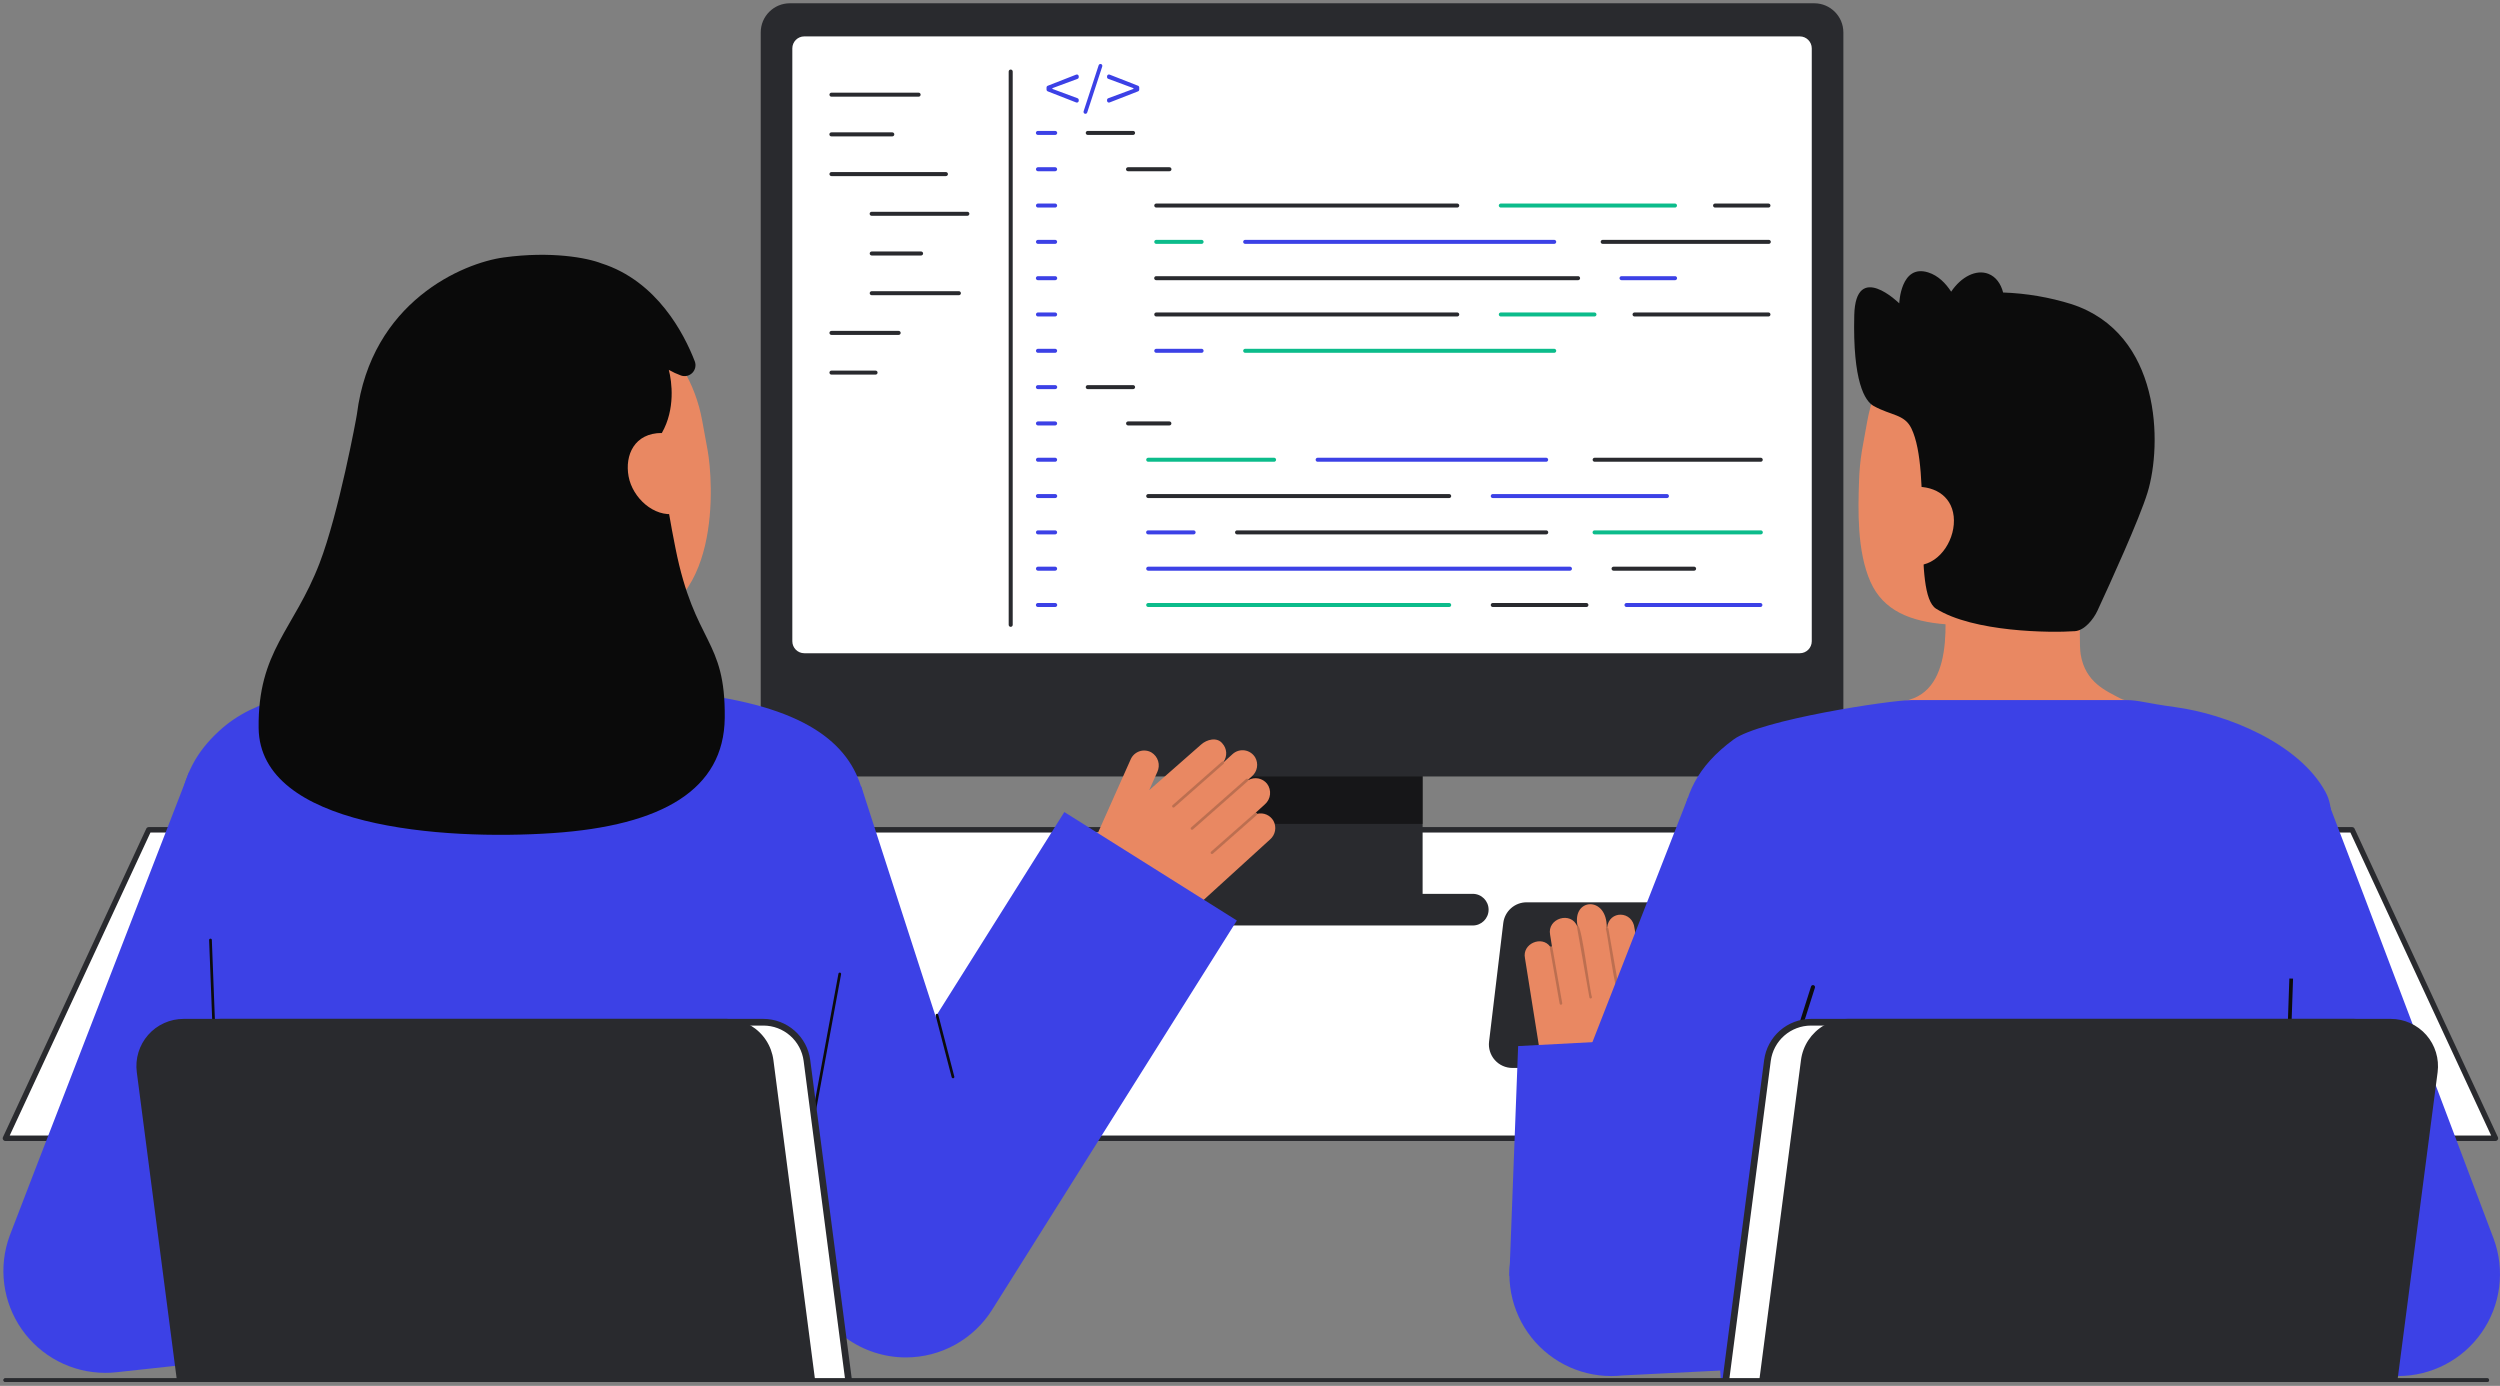 <svg width="184" height="102" viewBox="0 0 184 102" fill="none" xmlns="http://www.w3.org/2000/svg">
<rect x="0" y="0" width="184" height="102" fill="#808080" stroke="none"/>
<path d="M183.663 83.777H0.399L10.946 61.074H173.115L183.663 83.777Z" fill="#292A2E"/>
<path d="M183.663 83.777H0.399L10.946 61.074H173.115L183.663 83.777Z" fill="white"/>
<path d="M183.662 83.977H0.4C0.366 83.977 0.333 83.969 0.303 83.953C0.274 83.936 0.249 83.913 0.231 83.885C0.213 83.856 0.202 83.824 0.2 83.79C0.198 83.756 0.204 83.723 0.219 83.692L10.765 60.989C10.781 60.954 10.807 60.925 10.839 60.905C10.871 60.885 10.908 60.874 10.946 60.874H173.115C173.153 60.874 173.19 60.885 173.223 60.905C173.255 60.925 173.28 60.954 173.296 60.989L183.844 83.692C183.858 83.723 183.865 83.756 183.863 83.79C183.861 83.823 183.85 83.856 183.832 83.884C183.814 83.912 183.79 83.936 183.76 83.952C183.731 83.969 183.698 83.977 183.664 83.977H183.662ZM0.714 83.577H183.348L172.988 61.274H11.073L0.714 83.577Z" fill="#292A2E"/>
<path d="M104.704 53.473H86.956V66.89H104.704V53.473Z" fill="#292A2E"/>
<path opacity="0.64" d="M104.704 53.473H86.956V60.641H104.704V53.473Z" fill="#0C0C0C"/>
<path d="M133.525 0.241H58.136C56.95 0.241 55.989 1.202 55.989 2.388V55.002C55.989 56.187 56.95 57.148 58.136 57.148H133.525C134.71 57.148 135.672 56.187 135.672 55.002V2.388C135.672 1.202 134.71 0.241 133.525 0.241Z" fill="#292A2E"/>
<path d="M132.465 2.679H59.196C58.709 2.679 58.315 3.074 58.315 3.561V47.196C58.315 47.683 58.709 48.078 59.196 48.078H132.465C132.951 48.078 133.346 47.683 133.346 47.196V3.561C133.346 3.074 132.951 2.679 132.465 2.679Z" fill="white"/>
<path d="M108.397 65.787H83.264C82.621 65.787 82.099 66.308 82.099 66.952C82.099 67.595 82.621 68.116 83.264 68.116H108.397C109.04 68.116 109.561 67.595 109.561 66.952C109.561 66.308 109.04 65.787 108.397 65.787Z" fill="#292A2E"/>
<path d="M83.4 9.931H80.063C80.043 9.932 80.024 9.928 80.005 9.921C79.987 9.914 79.969 9.903 79.955 9.89C79.941 9.876 79.929 9.859 79.922 9.841C79.914 9.823 79.91 9.803 79.91 9.783C79.91 9.763 79.914 9.743 79.922 9.725C79.929 9.707 79.941 9.69 79.955 9.676C79.969 9.662 79.987 9.652 80.005 9.645C80.024 9.637 80.043 9.634 80.063 9.635H83.4C83.439 9.636 83.475 9.652 83.501 9.68C83.528 9.708 83.543 9.745 83.543 9.783C83.543 9.821 83.528 9.858 83.501 9.886C83.475 9.913 83.439 9.93 83.4 9.931Z" fill="#292A2E"/>
<path d="M77.657 9.931H76.394C76.375 9.932 76.355 9.928 76.336 9.921C76.318 9.914 76.301 9.903 76.286 9.89C76.272 9.876 76.26 9.859 76.253 9.841C76.245 9.823 76.241 9.803 76.241 9.783C76.241 9.763 76.245 9.743 76.253 9.725C76.26 9.707 76.272 9.69 76.286 9.676C76.301 9.662 76.318 9.652 76.336 9.645C76.355 9.637 76.375 9.634 76.394 9.635H77.657C77.677 9.634 77.697 9.637 77.715 9.645C77.734 9.652 77.751 9.662 77.765 9.676C77.78 9.69 77.791 9.707 77.799 9.725C77.807 9.743 77.811 9.763 77.811 9.783C77.811 9.803 77.807 9.823 77.799 9.841C77.791 9.859 77.78 9.876 77.765 9.89C77.751 9.903 77.734 9.914 77.715 9.921C77.697 9.928 77.677 9.932 77.657 9.931Z" fill="#3C41E6"/>
<path d="M77.657 12.604H76.395C76.355 12.604 76.318 12.588 76.29 12.56C76.262 12.533 76.246 12.495 76.246 12.456C76.246 12.416 76.262 12.379 76.29 12.351C76.318 12.323 76.355 12.307 76.395 12.307H77.657C77.696 12.307 77.734 12.323 77.762 12.351C77.79 12.379 77.805 12.416 77.805 12.456C77.805 12.495 77.79 12.533 77.762 12.56C77.734 12.588 77.696 12.604 77.657 12.604Z" fill="#3C41E6"/>
<path d="M77.657 15.277H76.395C76.355 15.277 76.318 15.261 76.29 15.233C76.262 15.205 76.246 15.168 76.246 15.128C76.246 15.089 76.262 15.051 76.29 15.024C76.318 14.996 76.355 14.98 76.395 14.98H77.657C77.696 14.98 77.734 14.996 77.762 15.024C77.79 15.051 77.805 15.089 77.805 15.128C77.805 15.168 77.79 15.205 77.762 15.233C77.734 15.261 77.696 15.277 77.657 15.277Z" fill="#3C41E6"/>
<path d="M77.657 17.949H76.395C76.355 17.949 76.318 17.934 76.29 17.906C76.262 17.878 76.246 17.84 76.246 17.801C76.246 17.762 76.262 17.724 76.29 17.696C76.318 17.669 76.355 17.653 76.395 17.653H77.657C77.696 17.653 77.734 17.669 77.762 17.696C77.79 17.724 77.805 17.762 77.805 17.801C77.805 17.84 77.79 17.878 77.762 17.906C77.734 17.934 77.696 17.949 77.657 17.949Z" fill="#3C41E6"/>
<path d="M77.657 20.622H76.394C76.375 20.623 76.355 20.619 76.336 20.612C76.318 20.605 76.301 20.594 76.286 20.581C76.272 20.567 76.26 20.55 76.253 20.532C76.245 20.513 76.241 20.494 76.241 20.474C76.241 20.454 76.245 20.434 76.253 20.416C76.26 20.398 76.272 20.381 76.286 20.367C76.301 20.353 76.318 20.343 76.336 20.335C76.355 20.328 76.375 20.325 76.394 20.326H77.657C77.677 20.325 77.697 20.328 77.715 20.335C77.734 20.343 77.751 20.353 77.765 20.367C77.78 20.381 77.791 20.398 77.799 20.416C77.807 20.434 77.811 20.454 77.811 20.474C77.811 20.494 77.807 20.513 77.799 20.532C77.791 20.55 77.78 20.567 77.765 20.581C77.751 20.594 77.734 20.605 77.715 20.612C77.697 20.619 77.677 20.623 77.657 20.622Z" fill="#3C41E6"/>
<path d="M77.657 23.294H76.395C76.355 23.294 76.318 23.278 76.29 23.25C76.262 23.223 76.246 23.185 76.246 23.146C76.246 23.106 76.262 23.069 76.29 23.041C76.318 23.013 76.355 22.997 76.395 22.997H77.657C77.696 22.997 77.734 23.013 77.762 23.041C77.79 23.069 77.805 23.106 77.805 23.146C77.805 23.185 77.79 23.223 77.762 23.25C77.734 23.278 77.696 23.294 77.657 23.294Z" fill="#3C41E6"/>
<path d="M77.657 25.968H76.395C76.355 25.968 76.318 25.952 76.29 25.924C76.262 25.896 76.246 25.859 76.246 25.819C76.246 25.78 76.262 25.742 76.29 25.715C76.318 25.687 76.355 25.671 76.395 25.671H77.657C77.696 25.671 77.734 25.687 77.762 25.715C77.79 25.742 77.805 25.78 77.805 25.819C77.805 25.859 77.79 25.896 77.762 25.924C77.734 25.952 77.696 25.968 77.657 25.968Z" fill="#3C41E6"/>
<path d="M77.657 28.64H76.394C76.375 28.641 76.355 28.637 76.336 28.63C76.318 28.623 76.301 28.612 76.286 28.599C76.272 28.585 76.26 28.568 76.253 28.55C76.245 28.532 76.241 28.512 76.241 28.492C76.241 28.472 76.245 28.452 76.253 28.434C76.26 28.416 76.272 28.399 76.286 28.385C76.301 28.371 76.318 28.361 76.336 28.354C76.355 28.346 76.375 28.343 76.394 28.344H77.657C77.677 28.343 77.697 28.346 77.715 28.354C77.734 28.361 77.751 28.371 77.765 28.385C77.78 28.399 77.791 28.416 77.799 28.434C77.807 28.452 77.811 28.472 77.811 28.492C77.811 28.512 77.807 28.532 77.799 28.55C77.791 28.568 77.78 28.585 77.765 28.599C77.751 28.612 77.734 28.623 77.715 28.63C77.697 28.637 77.677 28.641 77.657 28.64Z" fill="#3C41E6"/>
<path d="M77.657 31.313H76.395C76.355 31.313 76.318 31.298 76.29 31.27C76.262 31.242 76.246 31.204 76.246 31.165C76.246 31.126 76.262 31.088 76.29 31.06C76.318 31.032 76.355 31.017 76.395 31.017H77.657C77.696 31.017 77.734 31.032 77.762 31.06C77.79 31.088 77.805 31.126 77.805 31.165C77.805 31.204 77.79 31.242 77.762 31.27C77.734 31.298 77.696 31.313 77.657 31.313Z" fill="#3C41E6"/>
<path d="M77.657 33.986H76.395C76.355 33.986 76.318 33.97 76.29 33.942C76.262 33.914 76.246 33.877 76.246 33.837C76.246 33.798 76.262 33.76 76.29 33.733C76.318 33.705 76.355 33.689 76.395 33.689H77.657C77.696 33.689 77.734 33.705 77.762 33.733C77.79 33.76 77.805 33.798 77.805 33.837C77.805 33.877 77.79 33.914 77.762 33.942C77.734 33.97 77.696 33.986 77.657 33.986Z" fill="#3C41E6"/>
<path d="M77.657 36.658H76.394C76.375 36.659 76.355 36.656 76.336 36.648C76.318 36.641 76.301 36.631 76.286 36.617C76.272 36.603 76.26 36.586 76.253 36.568C76.245 36.55 76.241 36.53 76.241 36.51C76.241 36.49 76.245 36.47 76.253 36.452C76.26 36.434 76.272 36.417 76.286 36.403C76.301 36.39 76.318 36.379 76.336 36.372C76.355 36.364 76.375 36.361 76.394 36.362H77.657C77.677 36.361 77.697 36.364 77.715 36.372C77.734 36.379 77.751 36.39 77.765 36.403C77.78 36.417 77.791 36.434 77.799 36.452C77.807 36.47 77.811 36.49 77.811 36.51C77.811 36.53 77.807 36.55 77.799 36.568C77.791 36.586 77.78 36.603 77.765 36.617C77.751 36.631 77.734 36.641 77.715 36.648C77.697 36.656 77.677 36.659 77.657 36.658Z" fill="#3C41E6"/>
<path d="M77.657 39.331H76.395C76.355 39.331 76.318 39.315 76.29 39.288C76.262 39.26 76.246 39.222 76.246 39.183C76.246 39.143 76.262 39.106 76.29 39.078C76.318 39.05 76.355 39.035 76.395 39.035H77.657C77.696 39.035 77.734 39.05 77.762 39.078C77.79 39.106 77.805 39.143 77.805 39.183C77.805 39.222 77.79 39.26 77.762 39.288C77.734 39.315 77.696 39.331 77.657 39.331Z" fill="#3C41E6"/>
<path d="M77.657 42.004H76.395C76.355 42.004 76.318 41.988 76.29 41.96C76.262 41.932 76.246 41.895 76.246 41.855C76.246 41.816 76.262 41.779 76.29 41.751C76.318 41.723 76.355 41.707 76.395 41.707H77.657C77.696 41.707 77.734 41.723 77.762 41.751C77.79 41.779 77.805 41.816 77.805 41.855C77.805 41.895 77.79 41.932 77.762 41.96C77.734 41.988 77.696 42.004 77.657 42.004Z" fill="#3C41E6"/>
<path d="M77.657 44.676H76.394C76.375 44.677 76.355 44.674 76.336 44.666C76.318 44.659 76.301 44.649 76.286 44.635C76.272 44.621 76.26 44.604 76.253 44.586C76.245 44.568 76.241 44.548 76.241 44.528C76.241 44.508 76.245 44.489 76.253 44.47C76.26 44.452 76.272 44.435 76.286 44.421C76.301 44.408 76.318 44.397 76.336 44.39C76.355 44.383 76.375 44.379 76.394 44.38H77.657C77.677 44.379 77.697 44.383 77.715 44.39C77.734 44.397 77.751 44.408 77.765 44.421C77.78 44.435 77.791 44.452 77.799 44.47C77.807 44.489 77.811 44.508 77.811 44.528C77.811 44.548 77.807 44.568 77.799 44.586C77.791 44.604 77.78 44.621 77.765 44.635C77.751 44.649 77.734 44.659 77.715 44.666C77.697 44.674 77.677 44.677 77.657 44.676Z" fill="#3C41E6"/>
<path d="M86.067 12.604H83.027C83.007 12.604 82.987 12.601 82.969 12.594C82.95 12.587 82.933 12.576 82.919 12.562C82.904 12.549 82.893 12.532 82.885 12.514C82.877 12.495 82.873 12.476 82.873 12.456C82.873 12.436 82.877 12.416 82.885 12.398C82.893 12.379 82.904 12.363 82.919 12.349C82.933 12.335 82.95 12.324 82.969 12.317C82.987 12.31 83.007 12.307 83.027 12.308H86.067C86.087 12.307 86.106 12.31 86.125 12.317C86.144 12.324 86.161 12.335 86.175 12.349C86.189 12.363 86.201 12.379 86.209 12.398C86.216 12.416 86.22 12.436 86.22 12.456C86.22 12.476 86.216 12.495 86.209 12.514C86.201 12.532 86.189 12.549 86.175 12.562C86.161 12.576 86.144 12.587 86.125 12.594C86.106 12.601 86.087 12.604 86.067 12.604Z" fill="#292A2E"/>
<path d="M83.4 28.64H80.063C80.043 28.641 80.024 28.637 80.005 28.63C79.987 28.623 79.969 28.613 79.955 28.599C79.941 28.585 79.929 28.568 79.922 28.55C79.914 28.532 79.91 28.512 79.91 28.492C79.91 28.472 79.914 28.452 79.922 28.434C79.929 28.416 79.941 28.399 79.955 28.385C79.969 28.371 79.987 28.361 80.005 28.354C80.024 28.346 80.043 28.343 80.063 28.344H83.4C83.439 28.345 83.475 28.361 83.501 28.389C83.528 28.417 83.543 28.454 83.543 28.492C83.543 28.53 83.528 28.567 83.501 28.595C83.475 28.622 83.439 28.639 83.4 28.64Z" fill="#292A2E"/>
<path d="M86.067 31.313H83.027C82.988 31.313 82.95 31.298 82.922 31.27C82.894 31.242 82.879 31.204 82.879 31.165C82.879 31.126 82.894 31.088 82.922 31.06C82.95 31.032 82.988 31.017 83.027 31.017H86.067C86.106 31.017 86.144 31.032 86.171 31.06C86.199 31.088 86.215 31.126 86.215 31.165C86.215 31.204 86.199 31.242 86.171 31.27C86.144 31.298 86.106 31.313 86.067 31.313Z" fill="#292A2E"/>
<path d="M107.252 15.277H85.101C85.061 15.277 85.024 15.261 84.996 15.233C84.968 15.205 84.953 15.168 84.953 15.128C84.953 15.089 84.968 15.051 84.996 15.024C85.024 14.996 85.061 14.98 85.101 14.98H107.252C107.292 14.98 107.329 14.996 107.357 15.024C107.385 15.051 107.401 15.089 107.401 15.128C107.401 15.168 107.385 15.205 107.357 15.233C107.329 15.261 107.292 15.277 107.252 15.277Z" fill="#292A2E"/>
<path d="M123.279 15.277H110.46C110.42 15.277 110.383 15.261 110.355 15.233C110.327 15.205 110.311 15.168 110.311 15.128C110.311 15.089 110.327 15.051 110.355 15.024C110.383 14.996 110.42 14.98 110.46 14.98H123.279C123.318 14.98 123.356 14.996 123.383 15.024C123.411 15.051 123.427 15.089 123.427 15.128C123.427 15.168 123.411 15.205 123.383 15.233C123.356 15.261 123.318 15.277 123.279 15.277Z" fill="#0CBC8B"/>
<path d="M130.158 15.277H126.229C126.19 15.277 126.152 15.261 126.124 15.233C126.097 15.205 126.081 15.168 126.081 15.128C126.081 15.089 126.097 15.051 126.124 15.024C126.152 14.996 126.19 14.98 126.229 14.98H130.158C130.197 14.98 130.235 14.996 130.263 15.024C130.291 15.051 130.306 15.089 130.306 15.128C130.306 15.168 130.291 15.205 130.263 15.233C130.235 15.261 130.197 15.277 130.158 15.277H130.158Z" fill="#292A2E"/>
<path d="M116.141 20.622H85.101C85.081 20.623 85.061 20.619 85.042 20.612C85.024 20.605 85.007 20.594 84.992 20.581C84.978 20.567 84.967 20.55 84.959 20.532C84.951 20.514 84.947 20.494 84.947 20.474C84.947 20.454 84.951 20.434 84.959 20.416C84.967 20.398 84.978 20.381 84.992 20.367C85.007 20.353 85.024 20.343 85.042 20.335C85.061 20.328 85.081 20.325 85.101 20.326H116.141C116.161 20.325 116.181 20.328 116.2 20.335C116.218 20.343 116.235 20.353 116.25 20.367C116.264 20.381 116.275 20.398 116.283 20.416C116.291 20.434 116.295 20.454 116.295 20.474C116.295 20.494 116.291 20.514 116.283 20.532C116.275 20.55 116.264 20.567 116.25 20.581C116.235 20.594 116.218 20.605 116.2 20.612C116.181 20.619 116.161 20.623 116.141 20.622Z" fill="#292A2E"/>
<path d="M123.279 20.622H119.35C119.33 20.623 119.31 20.619 119.291 20.612C119.273 20.605 119.256 20.594 119.241 20.581C119.227 20.567 119.216 20.55 119.208 20.532C119.2 20.513 119.196 20.494 119.196 20.474C119.196 20.454 119.2 20.434 119.208 20.416C119.216 20.398 119.227 20.381 119.241 20.367C119.256 20.353 119.273 20.343 119.291 20.335C119.31 20.328 119.33 20.325 119.35 20.326H123.279C123.299 20.325 123.319 20.328 123.337 20.335C123.356 20.343 123.373 20.353 123.387 20.367C123.402 20.381 123.413 20.398 123.421 20.416C123.429 20.434 123.433 20.454 123.433 20.474C123.433 20.494 123.429 20.513 123.421 20.532C123.413 20.55 123.402 20.567 123.387 20.581C123.373 20.594 123.356 20.605 123.337 20.612C123.319 20.619 123.299 20.623 123.279 20.622H123.279Z" fill="#3C41E6"/>
<path d="M88.437 17.95H85.101C85.061 17.95 85.024 17.934 84.996 17.906C84.968 17.878 84.953 17.841 84.953 17.801C84.953 17.762 84.968 17.724 84.996 17.697C85.024 17.669 85.061 17.653 85.101 17.653H88.437C88.477 17.653 88.514 17.669 88.542 17.697C88.57 17.724 88.585 17.762 88.585 17.801C88.585 17.841 88.57 17.878 88.542 17.906C88.514 17.934 88.477 17.95 88.437 17.95Z" fill="#0CBC8B"/>
<path d="M114.39 17.949H91.645C91.606 17.949 91.568 17.934 91.54 17.906C91.513 17.878 91.497 17.84 91.497 17.801C91.497 17.762 91.513 17.724 91.54 17.696C91.568 17.669 91.606 17.653 91.645 17.653H114.39C114.429 17.653 114.467 17.669 114.495 17.696C114.523 17.724 114.538 17.762 114.538 17.801C114.538 17.84 114.523 17.878 114.495 17.906C114.467 17.934 114.429 17.949 114.39 17.949Z" fill="#3C41E6"/>
<path d="M130.184 17.949H117.958C117.919 17.949 117.881 17.934 117.853 17.906C117.825 17.878 117.81 17.84 117.81 17.801C117.81 17.762 117.825 17.724 117.853 17.696C117.881 17.669 117.919 17.653 117.958 17.653H130.184C130.223 17.653 130.261 17.669 130.288 17.696C130.316 17.724 130.332 17.762 130.332 17.801C130.332 17.84 130.316 17.878 130.288 17.906C130.261 17.934 130.223 17.949 130.184 17.949Z" fill="#292A2E"/>
<path d="M107.252 23.294H85.101C85.061 23.294 85.024 23.278 84.996 23.25C84.968 23.223 84.953 23.185 84.953 23.146C84.953 23.106 84.968 23.069 84.996 23.041C85.024 23.013 85.061 22.997 85.101 22.997H107.252C107.292 22.997 107.329 23.013 107.357 23.041C107.385 23.069 107.401 23.106 107.401 23.146C107.401 23.185 107.385 23.223 107.357 23.25C107.329 23.278 107.292 23.294 107.252 23.294Z" fill="#292A2E"/>
<path d="M117.352 23.294H110.46C110.421 23.294 110.383 23.278 110.355 23.25C110.328 23.223 110.312 23.185 110.312 23.146C110.312 23.106 110.328 23.069 110.355 23.041C110.383 23.013 110.421 22.997 110.46 22.997H117.352C117.392 22.997 117.429 23.013 117.457 23.041C117.485 23.069 117.501 23.106 117.501 23.146C117.501 23.185 117.485 23.223 117.457 23.25C117.429 23.278 117.392 23.294 117.352 23.294Z" fill="#0CBC8B"/>
<path d="M130.158 23.294H120.302C120.263 23.294 120.225 23.278 120.198 23.25C120.17 23.223 120.154 23.185 120.154 23.146C120.154 23.106 120.17 23.069 120.198 23.041C120.225 23.013 120.263 22.997 120.302 22.997H130.158C130.197 22.997 130.235 23.013 130.263 23.041C130.29 23.069 130.306 23.106 130.306 23.146C130.306 23.185 130.29 23.223 130.263 23.25C130.235 23.278 130.197 23.294 130.158 23.294Z" fill="#292A2E"/>
<path d="M88.437 25.968H85.101C85.061 25.968 85.024 25.952 84.996 25.924C84.968 25.896 84.953 25.859 84.953 25.819C84.953 25.78 84.968 25.742 84.996 25.715C85.024 25.687 85.061 25.671 85.101 25.671H88.437C88.477 25.671 88.514 25.687 88.542 25.715C88.57 25.742 88.585 25.78 88.585 25.819C88.585 25.859 88.57 25.896 88.542 25.924C88.514 25.952 88.477 25.968 88.437 25.968Z" fill="#3C41E6"/>
<path d="M114.39 25.968H91.645C91.606 25.968 91.568 25.952 91.54 25.924C91.513 25.896 91.497 25.859 91.497 25.819C91.497 25.78 91.513 25.742 91.54 25.715C91.568 25.687 91.606 25.671 91.645 25.671H114.39C114.429 25.671 114.467 25.687 114.495 25.715C114.523 25.742 114.538 25.78 114.538 25.819C114.538 25.859 114.523 25.896 114.495 25.924C114.467 25.952 114.429 25.968 114.39 25.968Z" fill="#0CBC8B"/>
<path d="M106.66 36.658H84.508C84.469 36.658 84.431 36.643 84.403 36.615C84.376 36.587 84.36 36.55 84.36 36.51C84.36 36.471 84.376 36.433 84.403 36.406C84.431 36.378 84.469 36.362 84.508 36.362H106.66C106.699 36.362 106.737 36.378 106.764 36.406C106.792 36.433 106.808 36.471 106.808 36.51C106.808 36.55 106.792 36.587 106.764 36.615C106.737 36.643 106.699 36.658 106.66 36.658Z" fill="#292A2E"/>
<path d="M122.686 36.658H109.867C109.828 36.658 109.79 36.643 109.762 36.615C109.734 36.587 109.719 36.55 109.719 36.51C109.719 36.471 109.734 36.433 109.762 36.405C109.79 36.378 109.828 36.362 109.867 36.362H122.686C122.725 36.362 122.763 36.378 122.791 36.405C122.819 36.433 122.834 36.471 122.834 36.51C122.834 36.55 122.819 36.587 122.791 36.615C122.763 36.643 122.725 36.658 122.686 36.658Z" fill="#3C41E6"/>
<path d="M93.772 33.986H84.508C84.469 33.986 84.431 33.97 84.403 33.942C84.376 33.914 84.36 33.877 84.36 33.837C84.36 33.798 84.376 33.76 84.403 33.733C84.431 33.705 84.469 33.689 84.508 33.689H93.772C93.811 33.689 93.849 33.705 93.877 33.733C93.904 33.76 93.92 33.798 93.92 33.837C93.92 33.877 93.904 33.914 93.877 33.942C93.849 33.97 93.811 33.986 93.772 33.986Z" fill="#0CBC8B"/>
<path d="M113.797 33.986H96.978C96.939 33.986 96.901 33.97 96.873 33.942C96.846 33.914 96.83 33.877 96.83 33.837C96.83 33.798 96.846 33.76 96.873 33.733C96.901 33.705 96.939 33.689 96.978 33.689H113.797C113.836 33.689 113.874 33.705 113.902 33.733C113.929 33.76 113.945 33.798 113.945 33.837C113.945 33.877 113.929 33.914 113.902 33.942C113.874 33.97 113.836 33.986 113.797 33.986Z" fill="#3C41E6"/>
<path d="M129.591 33.986H117.365C117.326 33.986 117.288 33.97 117.26 33.942C117.233 33.914 117.217 33.877 117.217 33.837C117.217 33.798 117.233 33.76 117.26 33.733C117.288 33.705 117.326 33.689 117.365 33.689H129.591C129.63 33.689 129.668 33.705 129.696 33.733C129.724 33.76 129.739 33.798 129.739 33.837C129.739 33.877 129.724 33.914 129.696 33.942C129.668 33.97 129.63 33.986 129.591 33.986Z" fill="#292A2E"/>
<path d="M115.549 42.004H84.508C84.469 42.004 84.431 41.988 84.403 41.96C84.376 41.932 84.36 41.895 84.36 41.855C84.36 41.816 84.376 41.779 84.403 41.751C84.431 41.723 84.469 41.707 84.508 41.707H115.549C115.588 41.707 115.626 41.723 115.654 41.751C115.681 41.779 115.697 41.816 115.697 41.855C115.697 41.895 115.681 41.932 115.654 41.96C115.626 41.988 115.588 42.004 115.549 42.004Z" fill="#3C41E6"/>
<path d="M124.686 42.004H118.757C118.717 42.004 118.68 41.988 118.652 41.96C118.624 41.932 118.609 41.895 118.609 41.855C118.609 41.816 118.624 41.779 118.652 41.751C118.68 41.723 118.717 41.707 118.757 41.707H124.686C124.725 41.707 124.763 41.723 124.791 41.751C124.818 41.779 124.834 41.816 124.834 41.855C124.834 41.895 124.818 41.932 124.791 41.96C124.763 41.988 124.725 42.004 124.686 42.004Z" fill="#292A2E"/>
<path d="M87.845 39.331H84.508C84.488 39.332 84.468 39.328 84.45 39.321C84.431 39.314 84.414 39.303 84.4 39.289C84.385 39.276 84.374 39.259 84.366 39.241C84.358 39.222 84.354 39.203 84.354 39.183C84.354 39.163 84.358 39.143 84.366 39.125C84.374 39.107 84.385 39.09 84.4 39.076C84.414 39.062 84.431 39.052 84.45 39.044C84.468 39.037 84.488 39.034 84.508 39.035H87.845C87.865 39.034 87.884 39.037 87.903 39.044C87.921 39.052 87.939 39.062 87.953 39.076C87.967 39.09 87.979 39.107 87.986 39.125C87.994 39.143 87.998 39.163 87.998 39.183C87.998 39.203 87.994 39.222 87.986 39.241C87.979 39.259 87.967 39.276 87.953 39.289C87.939 39.303 87.921 39.314 87.903 39.321C87.884 39.328 87.865 39.332 87.845 39.331Z" fill="#3C41E6"/>
<path d="M113.797 39.331H91.052C91.032 39.331 91.012 39.328 90.994 39.321C90.975 39.314 90.958 39.303 90.944 39.289C90.93 39.276 90.918 39.259 90.91 39.241C90.903 39.222 90.898 39.203 90.898 39.183C90.898 39.163 90.903 39.143 90.91 39.125C90.918 39.106 90.93 39.09 90.944 39.076C90.958 39.062 90.975 39.051 90.994 39.044C91.012 39.037 91.032 39.034 91.052 39.035H113.797C113.817 39.034 113.837 39.037 113.855 39.044C113.874 39.051 113.891 39.062 113.905 39.076C113.919 39.09 113.931 39.106 113.939 39.125C113.946 39.143 113.95 39.163 113.95 39.183C113.95 39.203 113.946 39.222 113.939 39.241C113.931 39.259 113.919 39.276 113.905 39.289C113.891 39.303 113.874 39.314 113.855 39.321C113.837 39.328 113.817 39.331 113.797 39.331Z" fill="#292A2E"/>
<path d="M129.591 39.331H117.365C117.345 39.331 117.325 39.328 117.307 39.321C117.288 39.314 117.271 39.303 117.257 39.289C117.243 39.276 117.231 39.259 117.223 39.241C117.216 39.222 117.212 39.203 117.212 39.183C117.212 39.163 117.216 39.143 117.223 39.125C117.231 39.106 117.243 39.09 117.257 39.076C117.271 39.062 117.288 39.051 117.307 39.044C117.325 39.037 117.345 39.034 117.365 39.035H129.591C129.611 39.034 129.631 39.037 129.649 39.044C129.668 39.051 129.685 39.062 129.699 39.076C129.714 39.09 129.725 39.106 129.733 39.125C129.741 39.143 129.745 39.163 129.745 39.183C129.745 39.203 129.741 39.222 129.733 39.241C129.725 39.259 129.714 39.276 129.699 39.289C129.685 39.303 129.668 39.314 129.649 39.321C129.631 39.328 129.611 39.331 129.591 39.331Z" fill="#0CBC8B"/>
<path d="M106.66 44.676H84.508C84.469 44.676 84.431 44.661 84.403 44.633C84.376 44.605 84.36 44.568 84.36 44.528C84.36 44.489 84.376 44.451 84.403 44.423C84.431 44.396 84.469 44.38 84.508 44.38H106.66C106.699 44.38 106.737 44.396 106.764 44.423C106.792 44.451 106.808 44.489 106.808 44.528C106.808 44.568 106.792 44.605 106.764 44.633C106.737 44.661 106.699 44.676 106.66 44.676Z" fill="#0CBC8B"/>
<path d="M116.76 44.676H109.867C109.828 44.676 109.79 44.661 109.763 44.633C109.735 44.605 109.719 44.568 109.719 44.528C109.719 44.489 109.735 44.451 109.763 44.423C109.79 44.396 109.828 44.38 109.867 44.38H116.76C116.799 44.38 116.837 44.396 116.865 44.423C116.892 44.451 116.908 44.489 116.908 44.528C116.908 44.568 116.892 44.605 116.865 44.633C116.837 44.661 116.799 44.676 116.76 44.676Z" fill="#292A2E"/>
<path d="M129.565 44.676H119.71C119.67 44.676 119.633 44.661 119.605 44.633C119.577 44.605 119.561 44.568 119.561 44.528C119.561 44.489 119.577 44.451 119.605 44.423C119.633 44.396 119.67 44.38 119.71 44.38H129.565C129.604 44.38 129.642 44.396 129.67 44.423C129.698 44.451 129.713 44.489 129.713 44.528C129.713 44.568 129.698 44.605 129.67 44.633C129.642 44.661 129.604 44.676 129.565 44.676H129.565Z" fill="#3C41E6"/>
<path d="M74.388 46.136C74.368 46.136 74.349 46.133 74.331 46.125C74.313 46.118 74.296 46.107 74.283 46.093C74.269 46.079 74.258 46.063 74.251 46.045C74.243 46.027 74.239 46.008 74.239 45.988V5.266C74.239 5.227 74.255 5.189 74.283 5.161C74.311 5.133 74.348 5.118 74.388 5.118C74.427 5.118 74.465 5.133 74.492 5.161C74.52 5.189 74.536 5.227 74.536 5.266V45.988C74.536 46.008 74.532 46.027 74.524 46.045C74.517 46.063 74.506 46.079 74.492 46.093C74.478 46.107 74.462 46.118 74.444 46.125C74.426 46.133 74.407 46.136 74.388 46.136Z" fill="#292A2E"/>
<path d="M67.611 7.116H61.194C61.155 7.116 61.117 7.101 61.09 7.073C61.062 7.045 61.046 7.007 61.046 6.968C61.046 6.929 61.062 6.891 61.09 6.863C61.117 6.835 61.155 6.82 61.194 6.82H67.61C67.65 6.82 67.687 6.835 67.715 6.863C67.743 6.891 67.758 6.929 67.758 6.968C67.758 7.007 67.743 7.045 67.715 7.073C67.687 7.101 67.65 7.116 67.61 7.116H67.611Z" fill="#292A2E"/>
<path d="M65.679 10.038H61.195C61.175 10.039 61.155 10.036 61.136 10.029C61.118 10.022 61.101 10.011 61.086 9.997C61.072 9.983 61.061 9.967 61.053 9.948C61.045 9.93 61.041 9.91 61.041 9.89C61.041 9.87 61.045 9.851 61.053 9.832C61.061 9.814 61.072 9.797 61.086 9.784C61.101 9.77 61.118 9.759 61.136 9.752C61.155 9.745 61.175 9.741 61.195 9.742H65.678C65.716 9.744 65.752 9.76 65.779 9.787C65.806 9.815 65.821 9.852 65.821 9.89C65.821 9.929 65.806 9.966 65.779 9.993C65.752 10.021 65.716 10.037 65.678 10.038H65.679Z" fill="#292A2E"/>
<path d="M69.621 12.961H61.195C61.155 12.961 61.118 12.945 61.09 12.917C61.062 12.89 61.046 12.852 61.046 12.813C61.046 12.773 61.062 12.736 61.09 12.708C61.118 12.68 61.155 12.664 61.195 12.664H69.62C69.659 12.664 69.697 12.68 69.725 12.708C69.753 12.736 69.768 12.773 69.768 12.813C69.768 12.852 69.753 12.89 69.725 12.917C69.697 12.945 69.659 12.961 69.62 12.961H69.621Z" fill="#292A2E"/>
<path d="M71.193 15.883H64.159C64.139 15.884 64.119 15.88 64.1 15.873C64.082 15.866 64.065 15.855 64.05 15.841C64.036 15.828 64.025 15.811 64.017 15.793C64.009 15.774 64.005 15.755 64.005 15.735C64.005 15.715 64.009 15.695 64.017 15.677C64.025 15.659 64.036 15.642 64.05 15.628C64.065 15.614 64.082 15.604 64.1 15.596C64.119 15.589 64.139 15.586 64.159 15.587H71.193C71.213 15.586 71.232 15.589 71.251 15.596C71.269 15.604 71.287 15.614 71.301 15.628C71.315 15.642 71.327 15.659 71.334 15.677C71.342 15.695 71.346 15.715 71.346 15.735C71.346 15.755 71.342 15.774 71.334 15.793C71.327 15.811 71.315 15.828 71.301 15.841C71.287 15.855 71.269 15.866 71.251 15.873C71.232 15.88 71.213 15.884 71.193 15.883Z" fill="#292A2E"/>
<path d="M67.791 18.805H64.159C64.119 18.805 64.082 18.79 64.054 18.762C64.026 18.734 64.01 18.696 64.01 18.657C64.01 18.618 64.026 18.58 64.054 18.552C64.082 18.524 64.119 18.509 64.159 18.509H67.791C67.831 18.509 67.868 18.524 67.896 18.552C67.924 18.58 67.94 18.618 67.94 18.657C67.94 18.696 67.924 18.734 67.896 18.762C67.868 18.79 67.831 18.805 67.791 18.805Z" fill="#292A2E"/>
<path d="M70.574 21.728H64.159C64.119 21.728 64.082 21.712 64.054 21.684C64.026 21.656 64.01 21.619 64.01 21.579C64.01 21.54 64.026 21.502 64.054 21.475C64.082 21.447 64.119 21.431 64.159 21.431H70.574C70.613 21.431 70.651 21.447 70.679 21.475C70.706 21.502 70.722 21.54 70.722 21.579C70.722 21.619 70.706 21.656 70.679 21.684C70.651 21.712 70.613 21.728 70.574 21.728Z" fill="#292A2E"/>
<path d="M66.142 24.65H61.195C61.155 24.65 61.118 24.634 61.09 24.606C61.062 24.579 61.046 24.541 61.046 24.502C61.046 24.462 61.062 24.425 61.09 24.397C61.118 24.369 61.155 24.354 61.195 24.354H66.142C66.181 24.354 66.219 24.369 66.246 24.397C66.274 24.425 66.29 24.462 66.29 24.502C66.29 24.541 66.274 24.579 66.246 24.606C66.219 24.634 66.181 24.65 66.142 24.65H66.142Z" fill="#292A2E"/>
<path d="M64.442 27.572H61.195C61.155 27.572 61.118 27.557 61.09 27.529C61.062 27.501 61.046 27.463 61.046 27.424C61.046 27.385 61.062 27.347 61.09 27.319C61.118 27.291 61.155 27.276 61.195 27.276H64.441C64.48 27.276 64.518 27.291 64.546 27.319C64.573 27.347 64.589 27.385 64.589 27.424C64.589 27.463 64.573 27.501 64.546 27.529C64.518 27.557 64.48 27.572 64.441 27.572H64.442Z" fill="#292A2E"/>
<path d="M77.456 6.49V6.543L79.308 7.23C79.334 7.241 79.357 7.26 79.372 7.283C79.388 7.307 79.397 7.335 79.396 7.364V7.414C79.397 7.436 79.391 7.458 79.381 7.478C79.37 7.498 79.355 7.515 79.336 7.527C79.317 7.54 79.296 7.548 79.273 7.551C79.25 7.553 79.227 7.55 79.206 7.541L77.114 6.724C77.088 6.713 77.066 6.695 77.05 6.672C77.034 6.649 77.025 6.621 77.025 6.593V6.442C77.025 6.414 77.033 6.386 77.049 6.363C77.065 6.34 77.088 6.322 77.114 6.312L79.206 5.492C79.223 5.486 79.241 5.483 79.259 5.483C79.287 5.483 79.313 5.492 79.336 5.507C79.355 5.519 79.371 5.537 79.381 5.557C79.391 5.577 79.397 5.599 79.396 5.622V5.672C79.397 5.701 79.389 5.728 79.373 5.752C79.357 5.775 79.334 5.793 79.308 5.803L77.456 6.49Z" fill="#3C41E6"/>
<path d="M81.127 4.886L80.019 8.279C80.01 8.308 79.992 8.332 79.968 8.35C79.944 8.367 79.915 8.377 79.885 8.377C79.864 8.377 79.843 8.372 79.823 8.363C79.804 8.353 79.788 8.338 79.775 8.321C79.762 8.303 79.753 8.283 79.749 8.261C79.745 8.24 79.746 8.217 79.752 8.196L80.86 4.806C80.87 4.778 80.888 4.753 80.912 4.735C80.937 4.717 80.966 4.707 80.996 4.706C81.018 4.706 81.039 4.712 81.058 4.721C81.077 4.731 81.094 4.745 81.106 4.763C81.119 4.78 81.128 4.801 81.131 4.822C81.135 4.844 81.133 4.866 81.127 4.886Z" fill="#3C41E6"/>
<path d="M83.848 6.442V6.593C83.848 6.621 83.84 6.648 83.825 6.672C83.81 6.695 83.788 6.713 83.762 6.723L81.667 7.541C81.646 7.55 81.624 7.553 81.602 7.551C81.579 7.548 81.558 7.54 81.54 7.527C81.521 7.515 81.505 7.498 81.494 7.478C81.484 7.459 81.478 7.436 81.478 7.414V7.364C81.477 7.335 81.486 7.306 81.502 7.282C81.519 7.258 81.542 7.24 81.57 7.23L83.421 6.543V6.49L81.57 5.802C81.542 5.793 81.519 5.775 81.502 5.752C81.486 5.728 81.477 5.7 81.478 5.672V5.621C81.478 5.599 81.483 5.576 81.494 5.556C81.505 5.536 81.521 5.519 81.54 5.506C81.563 5.491 81.589 5.483 81.617 5.482C81.634 5.482 81.651 5.485 81.667 5.491L83.762 6.311C83.788 6.321 83.811 6.339 83.826 6.363C83.841 6.386 83.849 6.414 83.848 6.442Z" fill="#3C41E6"/>
<path d="M7.748 101.042C6.54 101.041 5.349 100.749 4.278 100.19C3.207 99.631 2.287 98.822 1.597 97.831C0.906 96.839 0.465 95.696 0.311 94.498C0.157 93.299 0.295 92.082 0.713 90.948C1.137 89.797 12.017 61.712 13.911 56.831L27.004 64.45C25.94 67.195 22.081 77.598 18.981 85.979L24.131 85.419L25.751 99.13L8.559 100.998C8.29 101.027 8.019 101.042 7.748 101.042Z" fill="#3C41E6"/>
<path d="M50.573 50.992C50.527 50.986 49.267 55.727 39.434 54.989C32.627 54.479 30.967 49.846 30.811 49.846C31.545 49.69 32.737 49.528 33.063 49.354C34.135 48.778 34.915 48.077 35.308 46.572C35.616 45.395 35.772 40.865 35.772 38.593L46.248 40.946C46.102 43.51 45.08 49.454 48.661 50.505C49.257 50.678 49.899 50.839 50.573 50.992Z" fill="#E98862"/>
<path d="M45.885 45.986C41.755 46.312 36.451 44.568 35.443 39.059L34.534 34.087C33.526 28.578 35.603 23.582 40.791 22.634C45.978 21.685 50.672 25.442 51.68 30.951L52.083 33.153C52.469 35.266 53.253 45.405 45.885 45.986Z" fill="#E98862"/>
<path d="M26.338 50.607C22.627 50.883 18.843 51.285 16.112 53.812C12.824 56.857 12.228 60.6 14.326 70.902C16.131 79.767 15.415 83.64 16.622 99.997C16.658 100.479 16.734 101.476 16.734 101.476L56.431 101.41C56.431 101.41 60.151 79.708 62.204 69.699C63.766 62.089 67.868 52.852 50.572 50.99C50.528 50.985 36.657 49.842 26.338 50.607Z" fill="#3C41E6"/>
<path d="M16.735 101.576C16.709 101.576 16.684 101.566 16.666 101.548C16.647 101.53 16.636 101.505 16.635 101.48L15.391 69.187C15.39 69.174 15.393 69.161 15.397 69.149C15.402 69.136 15.409 69.125 15.418 69.115C15.426 69.106 15.437 69.098 15.449 69.093C15.461 69.087 15.474 69.084 15.487 69.084C15.5 69.082 15.514 69.084 15.526 69.089C15.539 69.093 15.55 69.1 15.56 69.109C15.57 69.118 15.578 69.129 15.583 69.141C15.588 69.153 15.591 69.166 15.591 69.18L16.835 101.472C16.836 101.498 16.826 101.524 16.808 101.544C16.79 101.563 16.765 101.575 16.739 101.576L16.735 101.576Z" fill="#0C0C0C"/>
<path d="M80.433 62.137L83.222 55.881C83.283 55.744 83.372 55.62 83.484 55.519C83.595 55.418 83.727 55.342 83.869 55.294C84.012 55.246 84.163 55.229 84.313 55.243C84.463 55.257 84.608 55.302 84.74 55.376C84.978 55.519 85.156 55.745 85.237 56.011C85.318 56.277 85.297 56.564 85.179 56.816L84.581 58.157L88.398 54.802C88.815 54.422 89.572 54.222 89.968 54.719C90.132 54.9 90.231 55.132 90.247 55.376C90.263 55.621 90.196 55.863 90.056 56.065C90.061 56.068 90.065 56.071 90.069 56.075C90.072 56.078 90.074 56.082 90.076 56.086L90.72 55.499C90.839 55.391 90.981 55.31 91.136 55.263C91.29 55.217 91.453 55.205 91.613 55.229C91.772 55.254 91.924 55.313 92.058 55.404C92.192 55.494 92.303 55.613 92.385 55.752C92.51 55.974 92.554 56.232 92.511 56.483C92.468 56.733 92.34 56.961 92.149 57.129L91.875 57.379C91.879 57.39 91.88 57.402 91.879 57.414C92.104 57.288 92.366 57.246 92.618 57.296C92.87 57.346 93.097 57.483 93.257 57.684C93.426 57.91 93.503 58.191 93.474 58.471C93.445 58.751 93.311 59.009 93.1 59.195L92.419 59.815C92.434 59.813 92.451 59.815 92.465 59.82C92.48 59.826 92.494 59.835 92.505 59.846C92.517 59.861 92.525 59.879 92.527 59.898C92.758 59.841 93.001 59.862 93.219 59.957C93.436 60.053 93.617 60.217 93.732 60.424C93.849 60.645 93.888 60.899 93.843 61.145C93.797 61.39 93.671 61.613 93.483 61.778L87.736 67.01C86.932 67.742 85.928 68.217 84.852 68.374C83.776 68.531 82.678 68.364 81.698 67.893C80.853 67.487 80.2 66.768 79.877 65.888C79.553 65.008 79.586 64.037 79.968 63.181L80.433 62.137Z" fill="#E98862"/>
<g opacity="0.2">
<path d="M86.294 59.404C86.312 59.423 86.336 59.435 86.362 59.436C86.389 59.437 86.414 59.428 86.434 59.411L90.06 56.215C90.08 56.198 90.092 56.173 90.094 56.147C90.095 56.12 90.086 56.094 90.069 56.074C90.051 56.054 90.026 56.042 90 56.041C89.973 56.039 89.947 56.048 89.927 56.065L86.302 59.261C86.292 59.27 86.284 59.28 86.278 59.292C86.272 59.304 86.269 59.316 86.268 59.33C86.267 59.343 86.269 59.356 86.273 59.368C86.277 59.381 86.284 59.392 86.293 59.402L86.294 59.404Z" fill="#0C0C0C"/>
</g>
<g opacity="0.2">
<path d="M87.659 61.042C87.677 61.061 87.702 61.073 87.728 61.074C87.754 61.075 87.78 61.066 87.799 61.049L91.846 57.483C91.856 57.474 91.864 57.464 91.869 57.452C91.875 57.44 91.879 57.427 91.879 57.414C91.88 57.401 91.878 57.388 91.874 57.375C91.87 57.363 91.863 57.352 91.855 57.342C91.837 57.322 91.812 57.311 91.786 57.309C91.759 57.308 91.734 57.316 91.713 57.333L87.667 60.899C87.657 60.908 87.649 60.918 87.643 60.93C87.637 60.942 87.634 60.955 87.633 60.968C87.632 60.981 87.634 60.994 87.638 61.006C87.643 61.019 87.649 61.03 87.658 61.04L87.659 61.042Z" fill="#0C0C0C"/>
</g>
<g opacity="0.2">
<path d="M89.128 62.824C89.145 62.844 89.17 62.855 89.196 62.857C89.222 62.858 89.248 62.849 89.268 62.832L92.495 59.987C92.515 59.969 92.527 59.945 92.529 59.918C92.531 59.892 92.522 59.866 92.504 59.846C92.487 59.826 92.462 59.814 92.435 59.812C92.409 59.81 92.383 59.819 92.363 59.837L89.135 62.682C89.125 62.69 89.117 62.701 89.112 62.713C89.106 62.724 89.103 62.737 89.102 62.75C89.101 62.764 89.103 62.777 89.107 62.789C89.111 62.801 89.118 62.813 89.126 62.823L89.128 62.824Z" fill="#0C0C0C"/>
</g>
<path d="M49.713 40.339C49.002 36.766 48.676 34.382 48.713 31.867C49.715 30.11 49.452 28.093 49.224 27.222C49.511 27.385 49.811 27.524 50.121 27.637C50.266 27.687 50.422 27.695 50.57 27.66C50.719 27.625 50.855 27.548 50.961 27.438C51.067 27.329 51.14 27.191 51.171 27.041C51.202 26.892 51.19 26.736 51.135 26.593C50.36 24.587 48.368 20.686 44.255 19.38C43.219 18.977 40.575 18.468 37.066 18.949C34.081 19.358 27.322 22.191 26.27 30.475V30.48C26.236 30.755 24.929 37.788 23.52 41.451C21.627 46.374 18.968 47.904 19.035 53.584C19.122 60.891 32.554 61.864 40.657 61.317C48.761 60.771 53.283 58.106 53.341 52.841C53.405 46.94 51.135 47.488 49.713 40.339Z" fill="#0A0A0A"/>
<path d="M49.715 37.805C48.139 38.094 46.553 36.641 46.264 35.064C45.976 33.488 46.695 31.867 48.713 31.867L49.715 37.805Z" fill="#E98862"/>
<path d="M66.672 99.907C65.087 99.907 63.542 99.404 62.259 98.472C60.977 97.539 60.023 96.224 59.535 94.715L49.116 62.49L63.387 57.876L68.866 74.825L78.336 59.766L91.034 67.75L73.019 96.4C72.344 97.473 71.408 98.358 70.298 98.971C69.188 99.585 67.941 99.907 66.672 99.907Z" fill="#3C41E6"/>
<path d="M58.265 91.009C58.258 91.009 58.252 91.009 58.246 91.008C58.22 91.003 58.197 90.988 58.182 90.966C58.167 90.944 58.161 90.917 58.166 90.891L61.708 71.665C61.711 71.652 61.715 71.639 61.722 71.628C61.73 71.617 61.739 71.608 61.75 71.6C61.761 71.593 61.773 71.588 61.786 71.585C61.798 71.582 61.812 71.582 61.825 71.584C61.837 71.587 61.85 71.592 61.861 71.599C61.872 71.606 61.881 71.615 61.889 71.626C61.896 71.637 61.902 71.649 61.904 71.662C61.907 71.675 61.907 71.688 61.905 71.701L58.363 90.928C58.358 90.951 58.346 90.972 58.328 90.986C58.31 91.001 58.288 91.009 58.265 91.009Z" fill="#0C0C0C"/>
<path d="M70.141 79.363C70.119 79.363 70.097 79.356 70.08 79.343C70.062 79.329 70.05 79.31 70.044 79.289L68.864 74.744C68.858 74.718 68.861 74.691 68.875 74.668C68.888 74.645 68.91 74.629 68.936 74.622C68.962 74.615 68.989 74.619 69.012 74.632C69.035 74.646 69.051 74.668 69.058 74.694L70.238 79.238C70.242 79.253 70.242 79.269 70.239 79.284C70.236 79.299 70.229 79.313 70.22 79.325C70.211 79.337 70.199 79.347 70.185 79.353C70.171 79.36 70.156 79.363 70.141 79.363H70.141Z" fill="#0C0C0C"/>
<path d="M150.411 78.601H111.313C111.069 78.601 110.827 78.549 110.604 78.449C110.38 78.349 110.181 78.202 110.019 78.019C109.856 77.836 109.735 77.621 109.662 77.387C109.588 77.154 109.566 76.907 109.595 76.665L110.641 67.935C110.691 67.514 110.894 67.127 111.211 66.846C111.527 66.565 111.936 66.41 112.359 66.41H150.411C150.87 66.41 151.31 66.593 151.635 66.917C151.959 67.242 152.142 67.682 152.142 68.141V76.871C152.142 77.33 151.959 77.77 151.635 78.094C151.31 78.419 150.87 78.601 150.411 78.601Z" fill="#292A2E"/>
<path d="M121.889 78.683L123.561 72.267C123.598 72.126 123.605 71.978 123.582 71.835C123.559 71.691 123.506 71.553 123.427 71.431C123.347 71.309 123.244 71.204 123.122 71.124C123 71.044 122.863 70.991 122.719 70.967C121.529 70.742 121.384 72.381 121.159 73.167L120.3 68.322C120.169 67.016 118.413 66.973 118.283 68.275C118.274 68.273 118.264 68.275 118.256 68.279C118.297 65.9 115.662 66.084 116.113 68.169C116.104 68.176 116.096 68.184 116.089 68.193C115.649 67.039 113.846 67.579 114.089 68.803L114.229 69.683C114.221 69.674 114.21 69.667 114.199 69.662C114.188 69.657 114.176 69.654 114.164 69.654C114.152 69.653 114.139 69.656 114.128 69.66C114.117 69.665 114.106 69.671 114.097 69.68C113.492 68.823 112.009 69.451 112.238 70.524L113.421 77.953C114.098 82.758 121.169 84.371 121.889 78.683Z" fill="#E98862"/>
<g opacity="0.2">
<path d="M119.11 73.073C118.85 73.049 118.294 68.528 118.19 68.386C118.185 68.361 118.191 68.335 118.206 68.314C118.221 68.293 118.243 68.279 118.268 68.274C118.294 68.27 118.32 68.276 118.341 68.29C118.362 68.305 118.376 68.328 118.38 68.353L119.19 72.961C119.192 72.973 119.192 72.986 119.189 72.999C119.186 73.011 119.181 73.023 119.173 73.034C119.166 73.044 119.156 73.053 119.145 73.06C119.134 73.067 119.122 73.071 119.11 73.073Z" fill="#0C0C0C"/>
</g>
<g opacity="0.2">
<path d="M117.086 73.487C117.061 73.491 117.036 73.484 117.015 73.469C116.995 73.454 116.981 73.432 116.977 73.407L116.072 68.264C116.068 68.239 116.073 68.213 116.088 68.192C116.103 68.171 116.125 68.157 116.151 68.152C116.416 68.128 117.062 73.265 117.167 73.374C117.17 73.386 117.169 73.399 117.167 73.412C117.164 73.425 117.158 73.437 117.151 73.447C117.143 73.458 117.134 73.467 117.123 73.474C117.112 73.48 117.099 73.485 117.086 73.487Z" fill="#0C0C0C"/>
</g>
<g opacity="0.2">
<path d="M114.899 73.947C114.873 73.951 114.848 73.945 114.827 73.93C114.807 73.915 114.793 73.892 114.789 73.867L114.067 69.765C114.064 69.74 114.07 69.715 114.085 69.695C114.1 69.674 114.122 69.66 114.146 69.656C114.171 69.652 114.197 69.657 114.217 69.671C114.238 69.686 114.253 69.707 114.258 69.732L114.98 73.834C114.982 73.847 114.982 73.86 114.979 73.872C114.976 73.885 114.971 73.897 114.963 73.908C114.956 73.918 114.946 73.927 114.935 73.934C114.924 73.941 114.911 73.945 114.899 73.947Z" fill="#0C0C0C"/>
</g>
<path d="M62.454 101.576H15.977L13.023 78.882C12.964 78.426 13.003 77.964 13.136 77.524C13.27 77.085 13.496 76.679 13.799 76.334C14.102 75.989 14.475 75.713 14.893 75.523C15.312 75.334 15.766 75.236 16.225 75.236H56.188C56.972 75.236 57.73 75.521 58.319 76.038C58.909 76.556 59.29 77.27 59.391 78.048L62.454 101.576Z" fill="white"/>
<path d="M59.633 78.018C59.523 77.181 59.113 76.414 58.479 75.857C57.845 75.3 57.031 74.992 56.188 74.99H16.225C15.786 74.99 15.351 75.074 14.943 75.236C14.771 75.304 14.604 75.386 14.445 75.482C13.863 75.829 13.395 76.339 13.099 76.949C12.803 77.558 12.692 78.242 12.779 78.914L15.731 101.576H16.225L13.267 78.852C13.212 78.431 13.248 78.003 13.371 77.597C13.495 77.192 13.704 76.817 13.983 76.498C14.264 76.179 14.608 75.923 14.995 75.748C15.381 75.573 15.801 75.482 16.225 75.482H56.188C56.912 75.484 57.611 75.748 58.155 76.226C58.699 76.703 59.051 77.362 59.147 78.08L62.207 101.576H62.703L59.633 78.018Z" fill="#292A2E"/>
<path d="M59.743 101.576H13.265L10.312 78.882C10.252 78.426 10.291 77.963 10.424 77.524C10.558 77.085 10.784 76.679 11.087 76.334C11.39 75.989 11.763 75.713 12.182 75.523C12.6 75.334 13.054 75.236 13.513 75.236H53.475C54.259 75.236 55.017 75.521 55.606 76.039C56.195 76.556 56.576 77.27 56.677 78.048L59.743 101.576Z" fill="#292A2E"/>
<path d="M56.922 78.018C56.853 77.496 56.668 76.998 56.379 76.558C56.09 76.119 55.705 75.751 55.254 75.482C55.095 75.386 54.928 75.304 54.756 75.236C54.349 75.074 53.914 74.99 53.476 74.99H13.513C13.019 74.99 12.53 75.095 12.08 75.299C11.63 75.502 11.228 75.8 10.902 76.171C10.576 76.543 10.332 76.98 10.189 77.453C10.045 77.925 10.004 78.424 10.068 78.914L13.017 101.576H13.513L10.556 78.852C10.501 78.431 10.536 78.003 10.66 77.597C10.783 77.192 10.992 76.817 11.272 76.498C11.552 76.179 11.896 75.923 12.283 75.748C12.669 75.573 13.089 75.482 13.513 75.482H53.475C54.199 75.484 54.898 75.748 55.442 76.226C55.986 76.703 56.339 77.362 56.435 78.08L59.495 101.576H59.991L56.922 78.018Z" fill="#292A2E"/>
<path d="M138.634 51.982C138.68 51.976 139.189 60.419 148.998 59.683C155.788 59.175 158.209 51.97 158.365 51.97C157.633 51.815 156.4 51.588 156.075 51.415C155.006 50.84 153.482 50.242 153.138 48.166C152.939 46.969 153.276 40.846 153.172 39.635L142.949 41.962C143.095 44.519 144.114 50.448 140.541 51.497C139.948 51.671 139.307 51.831 138.634 51.982Z" fill="#E98862"/>
<path d="M143.237 45.951C147.353 46.269 152.638 44.522 153.632 39.029L154.53 34.072C155.525 28.579 153.446 23.604 148.275 22.667C143.103 21.73 138.43 25.483 137.435 30.976L137.038 33.17C136.915 33.926 136.843 34.689 136.824 35.455C136.757 37.478 136.664 40.554 137.663 42.814C138.609 44.949 140.608 45.748 143.237 45.951Z" fill="#E98862"/>
<path d="M152.468 22.386C150.834 21.876 149.139 21.588 147.429 21.528C147.263 20.875 146.893 20.368 146.35 20.156C145.446 19.802 144.341 20.371 143.606 21.468C143.198 20.841 142.644 20.277 141.91 20.048C139.885 19.417 139.785 22.326 139.785 22.326C139.785 22.326 136.574 19.158 136.474 23.198C136.353 28.087 137.251 29.521 137.906 29.883C139.2 30.598 140.164 30.477 140.677 31.528C142.228 34.712 140.707 43.682 142.502 44.805C145.252 46.525 150.884 46.585 152.714 46.454C153.417 46.404 154.075 45.588 154.372 44.948C155.328 42.882 157.462 38.198 158.056 36.26C159.152 32.686 159.069 24.541 152.468 22.386Z" fill="#0C0C0C"/>
<path d="M141.273 41.601C142.861 41.429 143.964 39.59 143.792 38.002C143.619 36.413 142.237 35.678 140.649 35.85L139.946 37.003L139.908 41.749L141.273 41.601Z" fill="#E98862"/>
<path d="M167.799 100.252L167.848 100.254C167.848 100.254 167.813 99.306 167.799 100.252Z" fill="#333333"/>
<path d="M124.533 70.664C124.844 74.307 126.352 97.03 126.65 101.516H167.73C167.962 97.47 169.004 79.778 169.884 71.865C170.724 64.314 172.372 60.534 171.164 58.302C169.19 54.654 163.795 52.545 160.117 52.047C157.871 51.743 157.408 51.526 156.493 51.526H140.676C139.172 51.526 129.567 52.974 127.598 54.422C122.149 58.429 123.875 62.946 124.533 70.664Z" fill="#3C41E6"/>
<path d="M176.501 101.278C177.709 101.278 178.899 100.986 179.971 100.427C181.042 99.868 181.962 99.058 182.653 98.067C183.344 97.076 183.785 95.932 183.939 94.734C184.093 93.535 183.955 92.317 183.537 91.183C183.112 90.033 173.163 63.686 171.269 58.803L157.243 64.486C158.308 67.231 162.167 77.635 165.267 86.017L160.117 85.457L158.496 100.369L175.689 101.234C175.959 101.263 176.23 101.278 176.501 101.278Z" fill="#3C41E6"/>
<path d="M168.496 72.017L167.487 101.512L167.76 101.522L168.769 72.027L168.496 72.017Z" fill="#0C0C0C"/>
<path d="M118.591 101.278C117.383 101.278 116.192 100.986 115.121 100.427C114.05 99.868 113.13 99.058 112.439 98.067C111.748 97.076 111.307 95.932 111.153 94.734C110.999 93.535 111.137 92.317 111.555 91.183C111.979 90.032 122.346 63.569 124.24 58.687L137.848 64.487C136.783 67.232 132.925 77.636 129.825 86.017L134.975 85.457L136.596 100.369L119.403 101.234C119.133 101.264 118.862 101.278 118.591 101.278Z" fill="#3C41E6"/>
<path d="M129.793 84.269C129.769 84.269 129.746 84.263 129.725 84.252C129.704 84.242 129.685 84.226 129.671 84.207C129.658 84.188 129.648 84.166 129.645 84.143C129.641 84.12 129.643 84.096 129.65 84.073L133.291 72.61C133.296 72.59 133.306 72.572 133.318 72.557C133.331 72.541 133.346 72.528 133.364 72.519C133.382 72.509 133.401 72.503 133.421 72.502C133.441 72.5 133.461 72.502 133.48 72.508C133.5 72.514 133.517 72.524 133.533 72.537C133.548 72.55 133.56 72.566 133.569 72.584C133.578 72.602 133.583 72.621 133.585 72.641C133.586 72.661 133.583 72.681 133.577 72.7L129.936 84.163C129.926 84.193 129.907 84.22 129.881 84.239C129.856 84.258 129.825 84.269 129.793 84.269Z" fill="#0C0C0C"/>
<path d="M176.453 78.882L173.497 101.576H127.021L130.085 78.048C130.186 77.27 130.567 76.556 131.156 76.039C131.745 75.522 132.503 75.236 133.287 75.236H173.249C173.709 75.236 174.163 75.334 174.581 75.523C175 75.712 175.373 75.988 175.676 76.334C175.98 76.679 176.206 77.084 176.34 77.524C176.473 77.963 176.512 78.426 176.453 78.882Z" fill="white"/>
<path d="M175.861 76.172C175.622 75.9 175.342 75.667 175.031 75.482C174.871 75.386 174.704 75.304 174.531 75.236C174.123 75.074 173.688 74.99 173.249 74.99H133.287C132.443 74.992 131.629 75.3 130.995 75.857C130.362 76.414 129.952 77.181 129.841 78.018L126.773 101.576H127.269L130.329 78.08C130.424 77.362 130.776 76.703 131.32 76.225C131.864 75.748 132.563 75.484 133.287 75.482H173.249C173.674 75.482 174.093 75.573 174.479 75.748C174.866 75.924 175.211 76.179 175.491 76.498C175.771 76.817 175.98 77.192 176.104 77.597C176.227 78.003 176.263 78.431 176.209 78.852L173.249 101.576H173.745L176.695 78.914C176.759 78.424 176.718 77.925 176.574 77.453C176.43 76.98 176.187 76.543 175.861 76.172Z" fill="#292A2E"/>
<path d="M179.164 78.882L176.209 101.576H129.733L132.797 78.048C132.87 77.485 133.09 76.952 133.435 76.501C133.78 76.051 134.238 75.699 134.762 75.482C135.154 75.319 135.574 75.235 135.998 75.236H175.963C176.422 75.236 176.876 75.334 177.294 75.524C177.712 75.713 178.085 75.99 178.388 76.335C178.691 76.68 178.917 77.085 179.051 77.524C179.185 77.964 179.224 78.426 179.164 78.882Z" fill="#292A2E"/>
<path d="M178.573 76.172C178.246 75.801 177.845 75.504 177.395 75.3C176.945 75.096 176.457 74.99 175.963 74.99H135.998C135.373 74.991 134.759 75.161 134.222 75.482C133.77 75.751 133.386 76.119 133.096 76.558C132.807 76.997 132.621 77.496 132.553 78.018L129.485 101.576H129.981L133.04 78.08C133.135 77.362 133.488 76.703 134.032 76.225C134.575 75.748 135.274 75.484 135.998 75.482H175.963C176.387 75.482 176.807 75.573 177.193 75.748C177.58 75.923 177.924 76.179 178.204 76.498C178.484 76.817 178.693 77.191 178.816 77.597C178.94 78.003 178.975 78.431 178.92 78.852L175.963 101.576H176.457L179.409 78.914C179.472 78.424 179.43 77.925 179.286 77.453C179.142 76.98 178.899 76.543 178.573 76.172Z" fill="#292A2E"/>
<path d="M0.39 101.716H183.058C183.095 101.716 183.131 101.701 183.157 101.675C183.183 101.649 183.198 101.613 183.198 101.576C183.198 101.539 183.183 101.503 183.157 101.477C183.131 101.451 183.095 101.436 183.058 101.436H0.39C0.353 101.436 0.317 101.451 0.291 101.477C0.265 101.503 0.25 101.539 0.25 101.576C0.25 101.613 0.265 101.649 0.291 101.675C0.317 101.701 0.353 101.716 0.39 101.716Z" fill="#292A2E"/>
<g opacity="0.65">
<path d="M0.39 101.716H183.058C183.095 101.716 183.131 101.701 183.157 101.675C183.183 101.649 183.198 101.613 183.198 101.576C183.198 101.539 183.183 101.503 183.157 101.477C183.131 101.451 183.095 101.436 183.058 101.436H0.39C0.353 101.436 0.317 101.451 0.291 101.477C0.265 101.503 0.25 101.539 0.25 101.576C0.25 101.613 0.265 101.649 0.291 101.675C0.317 101.701 0.353 101.716 0.39 101.716Z" fill="#292A2E"/>
</g>
<path d="M111.092 93.9L111.735 76.991L120.619 76.521L121.428 93.9H111.092Z" fill="#3C41E6"/>
</svg>
